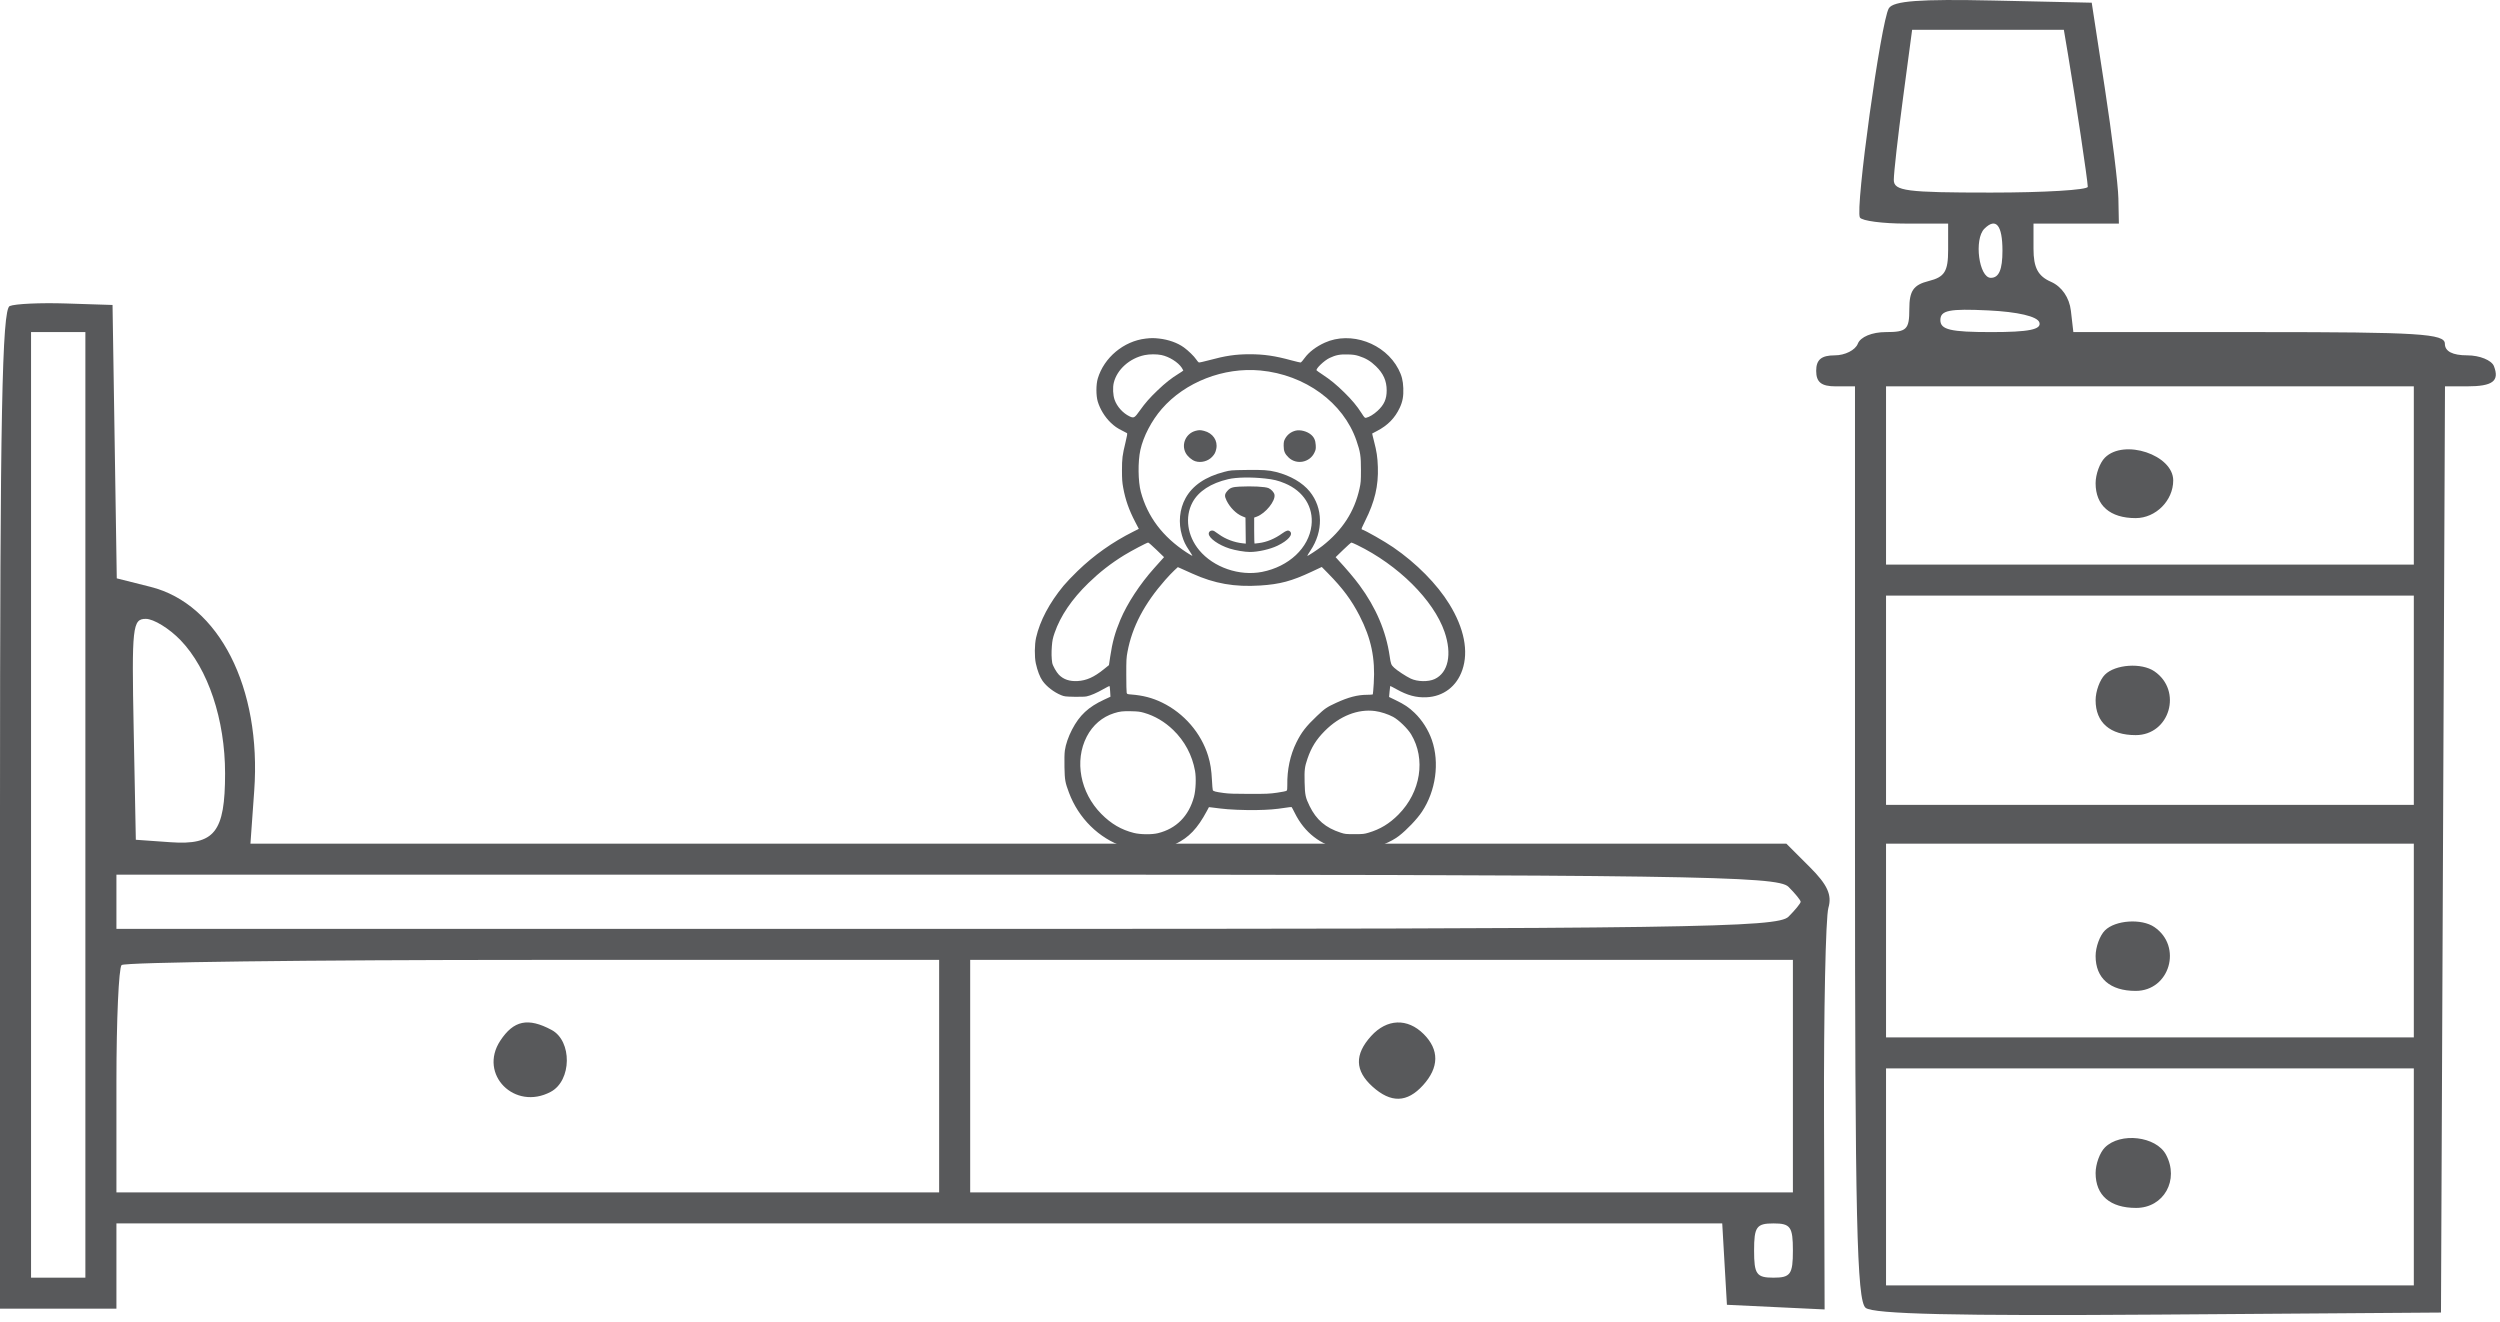 <?xml version="1.0" encoding="UTF-8"?> <svg xmlns="http://www.w3.org/2000/svg" width="244" height="129" viewBox="0 0 244 129" fill="none"> <path fill-rule="evenodd" clip-rule="evenodd" d="M184.351 0.808C183.585 2.042 181.043 20.446 181.529 21.232C181.73 21.556 183.749 21.822 186.016 21.822H190.138V24.388C190.138 26.493 189.798 27.038 188.244 27.428C186.754 27.801 186.35 28.383 186.35 30.157C186.35 32.163 186.097 32.412 184.054 32.412C182.712 32.412 181.576 32.884 181.322 33.547C181.081 34.171 180.069 34.682 179.072 34.682C177.765 34.682 177.26 35.103 177.26 36.195C177.26 37.304 177.765 37.708 179.154 37.708H181.047V82.247C181.047 118.998 181.228 126.935 182.084 127.643C182.825 128.258 190.969 128.445 210.68 128.304L238.24 128.105L238.436 82.906L238.631 37.708H240.771C243.286 37.708 243.969 37.199 243.41 35.742C243.185 35.159 242.016 34.682 240.81 34.682C239.367 34.682 238.619 34.294 238.619 33.547C238.619 32.57 236.099 32.412 220.488 32.412H202.359L202.119 30.332C201.971 29.046 201.228 27.967 200.175 27.505C198.908 26.95 198.47 26.124 198.47 24.29V21.822H202.637H206.803L206.754 19.363C206.727 18.012 206.131 13.16 205.428 8.584L204.152 0.263L194.552 0.052C187.386 -0.106 184.799 0.086 184.351 0.808ZM235.589 125.457V114.867V104.276H209.833H184.077V114.867V125.457H209.833H235.589ZM205.44 111.992C204.94 112.492 204.531 113.615 204.531 114.489C204.531 116.673 205.947 117.893 208.486 117.893C211.19 117.893 212.721 115.16 211.4 112.693C210.436 110.895 206.948 110.485 205.44 111.992ZM235.589 91.795V101.25H209.833H184.077V91.795V82.339H209.833H235.589V91.795ZM204.531 93.308C204.531 92.434 204.94 91.311 205.44 90.811C206.451 89.801 209.016 89.627 210.267 90.482C213.037 92.376 211.767 96.712 208.443 96.712C205.945 96.712 204.531 95.482 204.531 93.308ZM235.589 78.557V68.344V58.132H209.833H184.077V68.344V78.557H209.833H235.589ZM205.44 65.848C204.94 66.347 204.531 67.471 204.531 68.344C204.531 70.518 205.945 71.748 208.443 71.748C211.767 71.748 213.037 67.413 210.267 65.519C209.016 64.663 206.451 64.838 205.44 65.848ZM235.589 46.407V55.106H209.833H184.077V46.407V37.708H209.833H235.589V46.407ZM204.531 47.163C204.531 46.29 204.94 45.166 205.44 44.667C207.308 42.801 212.106 44.399 212.106 46.889C212.106 48.856 210.401 50.568 208.443 50.568C205.945 50.568 204.531 49.337 204.531 47.163ZM194.367 32.412C198.018 32.412 199.27 32.159 199.042 31.467C198.848 30.881 196.948 30.436 194.055 30.296C190.243 30.113 189.38 30.287 189.38 31.241C189.38 32.18 190.371 32.412 194.367 32.412ZM195.44 24.47C195.44 26.318 195.098 27.117 194.304 27.117C193.146 27.117 192.649 23.348 193.673 22.326C194.805 21.196 195.44 21.966 195.44 24.47ZM203.767 18.229C203.762 17.642 202.575 9.701 201.846 5.369L201.432 2.91H194.028H186.623L185.729 9.615C185.237 13.303 184.835 16.877 184.835 17.558C184.835 18.639 186.041 18.796 194.304 18.796C199.512 18.796 203.771 18.54 203.767 18.229Z" fill="#58595B"></path> <path fill-rule="evenodd" clip-rule="evenodd" d="M0 78.998C0 40.731 0.203 30.184 0.947 29.871C1.468 29.652 3.939 29.538 6.439 29.619L10.984 29.765L11.191 43.106L11.397 56.448L14.7 57.279C21.381 58.959 25.533 67.128 24.812 77.176L24.443 82.339H99.394H174.346L176.642 84.632C178.357 86.344 178.816 87.351 178.452 88.603C178.184 89.527 177.992 98.723 178.024 109.041L178.082 127.801L173.315 127.575L168.548 127.348L168.319 123.377L168.09 119.406H89.727H11.363V123.566V127.727H5.681H0V78.998ZM174.987 105.033V116.38H134.839H94.69V105.033V93.686H134.839H174.987V105.033ZM133.952 106.05C132.233 104.496 132.19 102.919 133.82 101.121C135.358 99.423 137.369 99.347 138.951 100.926C140.484 102.457 140.462 104.182 138.888 105.919C137.332 107.635 135.752 107.677 133.952 106.05ZM91.66 116.38V105.033V93.686H52.017C30.212 93.686 12.145 93.913 11.868 94.19C11.59 94.467 11.363 99.573 11.363 105.537V116.38H51.511H91.66ZM48.824 101.578C46.675 104.852 50.231 108.444 53.755 106.561C55.807 105.465 55.857 101.602 53.834 100.521C51.534 99.291 50.13 99.588 48.824 101.578ZM8.333 78.557V124.701H5.681H3.03V78.557V32.412H5.681H8.333V78.557ZM175.745 88.012C175.745 87.864 175.209 87.207 174.555 86.553C173.487 85.487 164.99 85.365 92.364 85.365H11.363V88.012V90.66H92.364C164.99 90.66 173.487 90.537 174.555 89.472C175.209 88.817 175.745 88.161 175.745 88.012ZM17.631 62.492C20.314 65.29 21.968 70.242 21.968 75.482C21.968 81.228 20.952 82.508 16.638 82.201L13.257 81.961L13.047 71.181C12.851 61.141 12.932 60.401 14.23 60.401C14.997 60.401 16.527 61.343 17.631 62.492ZM173.093 124.701C174.752 124.701 174.987 124.373 174.987 122.053C174.987 119.733 174.752 119.406 173.093 119.406C171.434 119.406 171.199 119.733 171.199 122.053C171.199 124.373 171.434 124.701 173.093 124.701Z" fill="#58595B"></path> <path fill-rule="evenodd" clip-rule="evenodd" d="M111.823 33.046C109.677 33.291 107.752 34.895 107.142 36.948C106.968 37.532 106.967 38.606 107.139 39.184C107.361 39.927 107.827 40.692 108.389 41.235C108.764 41.599 109.039 41.789 109.553 42.044C109.756 42.145 109.953 42.248 109.99 42.272C110.042 42.306 110.012 42.502 109.848 43.18C109.542 44.446 109.505 44.742 109.505 45.908C109.506 46.77 109.527 47.071 109.626 47.612C109.841 48.789 110.186 49.768 110.799 50.945L111.149 51.617L110.615 51.885C108.574 52.909 106.782 54.176 105.169 55.734C104.673 56.213 104.059 56.857 103.804 57.166C102.421 58.841 101.496 60.588 101.122 62.234C100.97 62.905 100.958 64.116 101.097 64.748C101.258 65.477 101.488 66.074 101.752 66.451C102.139 67.003 102.865 67.562 103.567 67.848C103.882 67.976 103.969 67.987 104.836 68.005C105.402 68.017 105.878 68.003 106.05 67.968C106.441 67.889 107.05 67.625 107.709 67.248C108.014 67.073 108.277 66.943 108.293 66.958C108.309 66.974 108.335 67.215 108.351 67.493L108.38 68L107.756 68.29C106.221 69.004 105.362 69.805 104.635 71.2C104.272 71.897 104.011 72.656 103.93 73.25C103.889 73.548 103.876 74.124 103.892 74.884C103.919 76.147 103.957 76.358 104.33 77.359C105.26 79.856 107.25 81.821 109.677 82.638C110.483 82.909 111.011 82.993 111.929 82.993C113.036 82.993 113.796 82.828 114.7 82.389C116.041 81.738 116.867 80.874 117.791 79.153L117.992 78.777L118.233 78.803C118.366 78.817 118.76 78.866 119.108 78.911C119.929 79.018 121.382 79.08 122.645 79.061C123.752 79.045 124.499 78.986 125.416 78.842C125.749 78.79 126.039 78.756 126.059 78.768C126.079 78.78 126.216 79.035 126.364 79.334C127.319 81.269 128.882 82.479 130.982 82.91C131.573 83.031 132.833 83.03 133.44 82.906C134.549 82.682 135.809 82.146 136.527 81.594C137.305 80.996 138.303 79.948 138.785 79.222C140.136 77.188 140.516 74.438 139.751 72.228C139.409 71.239 138.8 70.282 138.061 69.573C137.501 69.036 137.083 68.756 136.21 68.333L135.574 68.026L135.622 67.497C135.648 67.207 135.676 66.961 135.685 66.952C135.693 66.943 135.97 67.086 136.299 67.27C137.365 67.867 138.225 68.098 139.218 68.054C140.876 67.981 142.174 66.994 142.724 65.386C143.348 63.564 142.907 61.326 141.461 58.97C140.259 57.011 138.24 54.967 135.976 53.415C135.133 52.837 133.295 51.789 132.912 51.668C132.85 51.648 132.919 51.471 133.241 50.831C134.18 48.957 134.542 47.422 134.479 45.576C134.446 44.602 134.365 44.068 134.096 43.033C133.994 42.642 133.917 42.317 133.926 42.311C133.934 42.305 134.147 42.193 134.398 42.062C135.449 41.514 136.143 40.805 136.616 39.796C136.896 39.2 136.992 38.673 136.963 37.892C136.935 37.139 136.81 36.647 136.488 36.029C135.169 33.493 131.834 32.294 129.298 33.444C128.459 33.824 127.752 34.362 127.334 34.938C127.171 35.164 127.004 35.361 126.963 35.376C126.922 35.391 126.504 35.297 126.034 35.168C124.459 34.735 123.36 34.574 121.985 34.574C120.599 34.574 119.613 34.719 117.966 35.167C117.483 35.299 117.052 35.392 117.006 35.376C116.961 35.359 116.844 35.223 116.745 35.074C116.542 34.768 115.979 34.221 115.545 33.907C114.92 33.456 114.045 33.144 113.116 33.041C112.608 32.985 112.352 32.986 111.823 33.046ZM113.351 34.65C114.111 34.806 114.985 35.353 115.343 35.898C115.425 36.023 115.492 36.141 115.492 36.16C115.492 36.179 115.272 36.329 115.004 36.493C114.324 36.91 113.724 37.385 112.992 38.085C112.206 38.836 111.779 39.323 111.242 40.078C110.736 40.792 110.66 40.834 110.252 40.641C109.6 40.331 109.016 39.684 108.784 39.015C108.625 38.559 108.591 37.829 108.705 37.356C109.018 36.066 110.252 34.961 111.718 34.658C112.197 34.559 112.889 34.556 113.351 34.65ZM132.622 34.746C133.296 34.959 133.778 35.247 134.288 35.743C135.021 36.455 135.34 37.173 135.34 38.107C135.34 38.95 135.09 39.51 134.448 40.1C134.073 40.446 133.645 40.705 133.332 40.777C133.209 40.806 133.172 40.767 132.884 40.317C132.438 39.619 131.95 39.034 131.208 38.306C130.437 37.549 129.848 37.065 129.091 36.567C128.783 36.364 128.517 36.176 128.5 36.15C128.399 35.992 129.236 35.19 129.764 34.938C130.364 34.652 130.788 34.57 131.54 34.593C132.07 34.608 132.282 34.639 132.622 34.746ZM123.018 36.16C127.38 36.57 131.112 39.292 132.386 42.993C132.77 44.108 132.83 44.5 132.829 45.857C132.828 46.962 132.817 47.108 132.687 47.698C132.194 49.936 131.009 51.761 129.057 53.29C128.631 53.624 127.623 54.288 127.591 54.257C127.578 54.245 127.718 54.009 127.903 53.734C129.162 51.858 129.134 49.585 127.83 47.974C127.129 47.107 125.942 46.417 124.545 46.064C123.83 45.883 123.247 45.844 121.629 45.869C120.126 45.892 120.105 45.894 119.479 46.056C117.657 46.525 116.391 47.386 115.712 48.616C115.12 49.688 114.991 51.028 115.362 52.265C115.536 52.848 115.695 53.178 116.076 53.746C116.256 54.015 116.393 54.244 116.381 54.255C116.369 54.267 116.111 54.114 115.807 53.916C113.484 52.397 112.003 50.438 111.347 48.013C111.073 46.997 111.05 45.055 111.299 43.921C111.591 42.593 112.39 41.062 113.393 39.906C115.665 37.288 119.432 35.822 123.018 36.16ZM116.696 42.048C115.751 42.294 115.272 43.351 115.72 44.204C115.897 44.544 116.318 44.907 116.662 45.017C117.218 45.196 117.902 45.017 118.303 44.588C118.548 44.326 118.633 44.163 118.707 43.814C118.878 43.01 118.377 42.27 117.513 42.053C117.156 41.963 117.027 41.962 116.696 42.048ZM126.457 42.03C126.011 42.138 125.641 42.419 125.427 42.815C125.308 43.036 125.286 43.139 125.285 43.508C125.284 44.029 125.399 44.3 125.771 44.655C126.545 45.394 127.838 45.143 128.291 44.168C128.422 43.885 128.435 43.808 128.415 43.433C128.389 42.962 128.25 42.664 127.938 42.408C127.546 42.087 126.901 41.922 126.457 42.03ZM123.467 46.701C124.293 46.789 124.748 46.901 125.407 47.175C127.227 47.934 128.211 49.494 128.001 51.287C127.745 53.472 125.801 55.3 123.185 55.816C120.972 56.252 118.443 55.382 117.046 53.703C115.879 52.301 115.62 50.459 116.389 49.03C116.971 47.947 118.187 47.157 119.872 46.767C120.683 46.579 122.078 46.553 123.467 46.701ZM120.982 47.494C120.295 47.529 120.073 47.603 119.817 47.885C119.51 48.224 119.491 48.402 119.714 48.859C120.042 49.529 120.655 50.146 121.228 50.381L121.559 50.517L121.574 51.788L121.589 53.058L121.272 53.025C120.459 52.939 119.591 52.609 118.962 52.147C118.765 52.002 118.559 51.861 118.503 51.832C118.252 51.702 117.973 51.837 117.973 52.09C117.974 52.516 118.931 53.198 120.005 53.537C120.575 53.718 121.492 53.873 121.985 53.873C122.803 53.873 123.961 53.609 124.694 53.255C125.718 52.761 126.239 52.16 125.9 51.864C125.734 51.719 125.557 51.765 125.146 52.06C124.416 52.584 123.639 52.908 122.882 53.003C122.665 53.031 122.469 53.053 122.447 53.054C122.425 53.055 122.407 52.485 122.407 51.786V50.517L122.658 50.426C123.515 50.113 124.507 48.883 124.389 48.278C124.345 48.05 124.075 47.754 123.806 47.639C123.476 47.497 122.197 47.432 120.982 47.494ZM112.876 53.666L113.61 54.377L113.35 54.668C113.207 54.828 112.892 55.18 112.65 55.45C111.259 57.002 110.02 58.893 109.35 60.485C108.83 61.72 108.566 62.679 108.356 64.094L108.234 64.917L107.72 65.33C106.775 66.092 106.038 66.421 105.172 66.47C104.391 66.513 103.806 66.317 103.351 65.859C103.109 65.616 102.74 64.96 102.697 64.697C102.624 64.248 102.612 63.698 102.661 63.071C102.707 62.497 102.749 62.293 102.929 61.769C103.499 60.115 104.608 58.481 106.228 56.907C107.319 55.847 108.428 54.983 109.722 54.186C110.413 53.761 111.945 52.954 112.061 52.954C112.105 52.954 112.472 53.274 112.876 53.666ZM132.451 53.19C136.458 55.133 139.922 58.575 140.987 61.67C141.734 63.842 141.356 65.651 140.027 66.274C139.409 66.563 138.342 66.543 137.684 66.23C137.219 66.008 136.358 65.443 136.067 65.168C135.774 64.891 135.743 64.811 135.63 64.033C135.278 61.607 134.294 59.295 132.687 57.118C132.161 56.406 131.46 55.579 130.464 54.497L130.357 54.38L131.093 53.667C131.497 53.275 131.859 52.954 131.896 52.954C131.934 52.954 132.183 53.06 132.451 53.19ZM116.377 55.986C118.533 56.963 120.497 57.307 122.998 57.146C124.929 57.021 126.058 56.718 128.016 55.8L129.005 55.336L129.604 55.945C131.054 57.418 131.903 58.559 132.697 60.106C133.828 62.307 134.234 64.244 134.078 66.701C134.042 67.268 134.001 67.75 133.987 67.772C133.973 67.793 133.72 67.812 133.424 67.812C132.492 67.814 131.593 68.049 130.393 68.604C129.48 69.027 129.313 69.142 128.539 69.875C127.475 70.881 127.018 71.471 126.522 72.478C125.918 73.703 125.615 75.132 125.641 76.632C125.647 76.987 125.63 77.122 125.572 77.175C125.528 77.216 125.141 77.296 124.651 77.366C123.884 77.475 123.633 77.486 121.932 77.484C120.459 77.483 119.923 77.464 119.425 77.395C118.64 77.288 118.416 77.228 118.368 77.115C118.348 77.067 118.311 76.633 118.287 76.152C118.238 75.153 118.133 74.487 117.913 73.771C117.228 71.54 115.559 69.609 113.416 68.569C112.474 68.112 111.557 67.872 110.411 67.783C110.024 67.753 110 67.744 109.964 67.615C109.943 67.541 109.925 66.756 109.925 65.871C109.923 64.412 109.934 64.203 110.044 63.615C110.499 61.179 111.684 58.923 113.725 56.604C114.022 56.267 114.42 55.848 114.611 55.672L114.957 55.352L115.238 55.475C115.392 55.542 115.905 55.773 116.377 55.986ZM134.215 69.398C134.759 69.47 135.484 69.706 135.974 69.971C136.516 70.263 137.387 71.108 137.724 71.667C139.175 74.074 138.667 77.304 136.49 79.499C135.609 80.388 134.713 80.932 133.572 81.271C133.133 81.402 133.029 81.412 132.199 81.413C131.355 81.414 131.276 81.405 130.853 81.269C129.384 80.796 128.475 80.018 127.815 78.667C127.414 77.848 127.359 77.584 127.33 76.353C127.301 75.126 127.336 74.846 127.612 74.04C127.99 72.94 128.473 72.168 129.305 71.333C130.759 69.875 132.534 69.175 134.215 69.398ZM111.66 69.569C112.711 69.872 113.678 70.443 114.516 71.255C115.632 72.339 116.358 73.704 116.635 75.24C116.758 75.923 116.709 77.117 116.531 77.776C116.024 79.652 114.807 80.877 113.011 81.32C112.425 81.465 111.302 81.454 110.672 81.296C109.442 80.989 108.445 80.407 107.484 79.434C105.426 77.352 104.845 74.25 106.07 71.887C106.651 70.767 107.586 69.967 108.735 69.607C109.305 69.429 109.571 69.398 110.398 69.416C111.066 69.431 111.263 69.455 111.66 69.569Z" fill="#58595B"></path> </svg> 